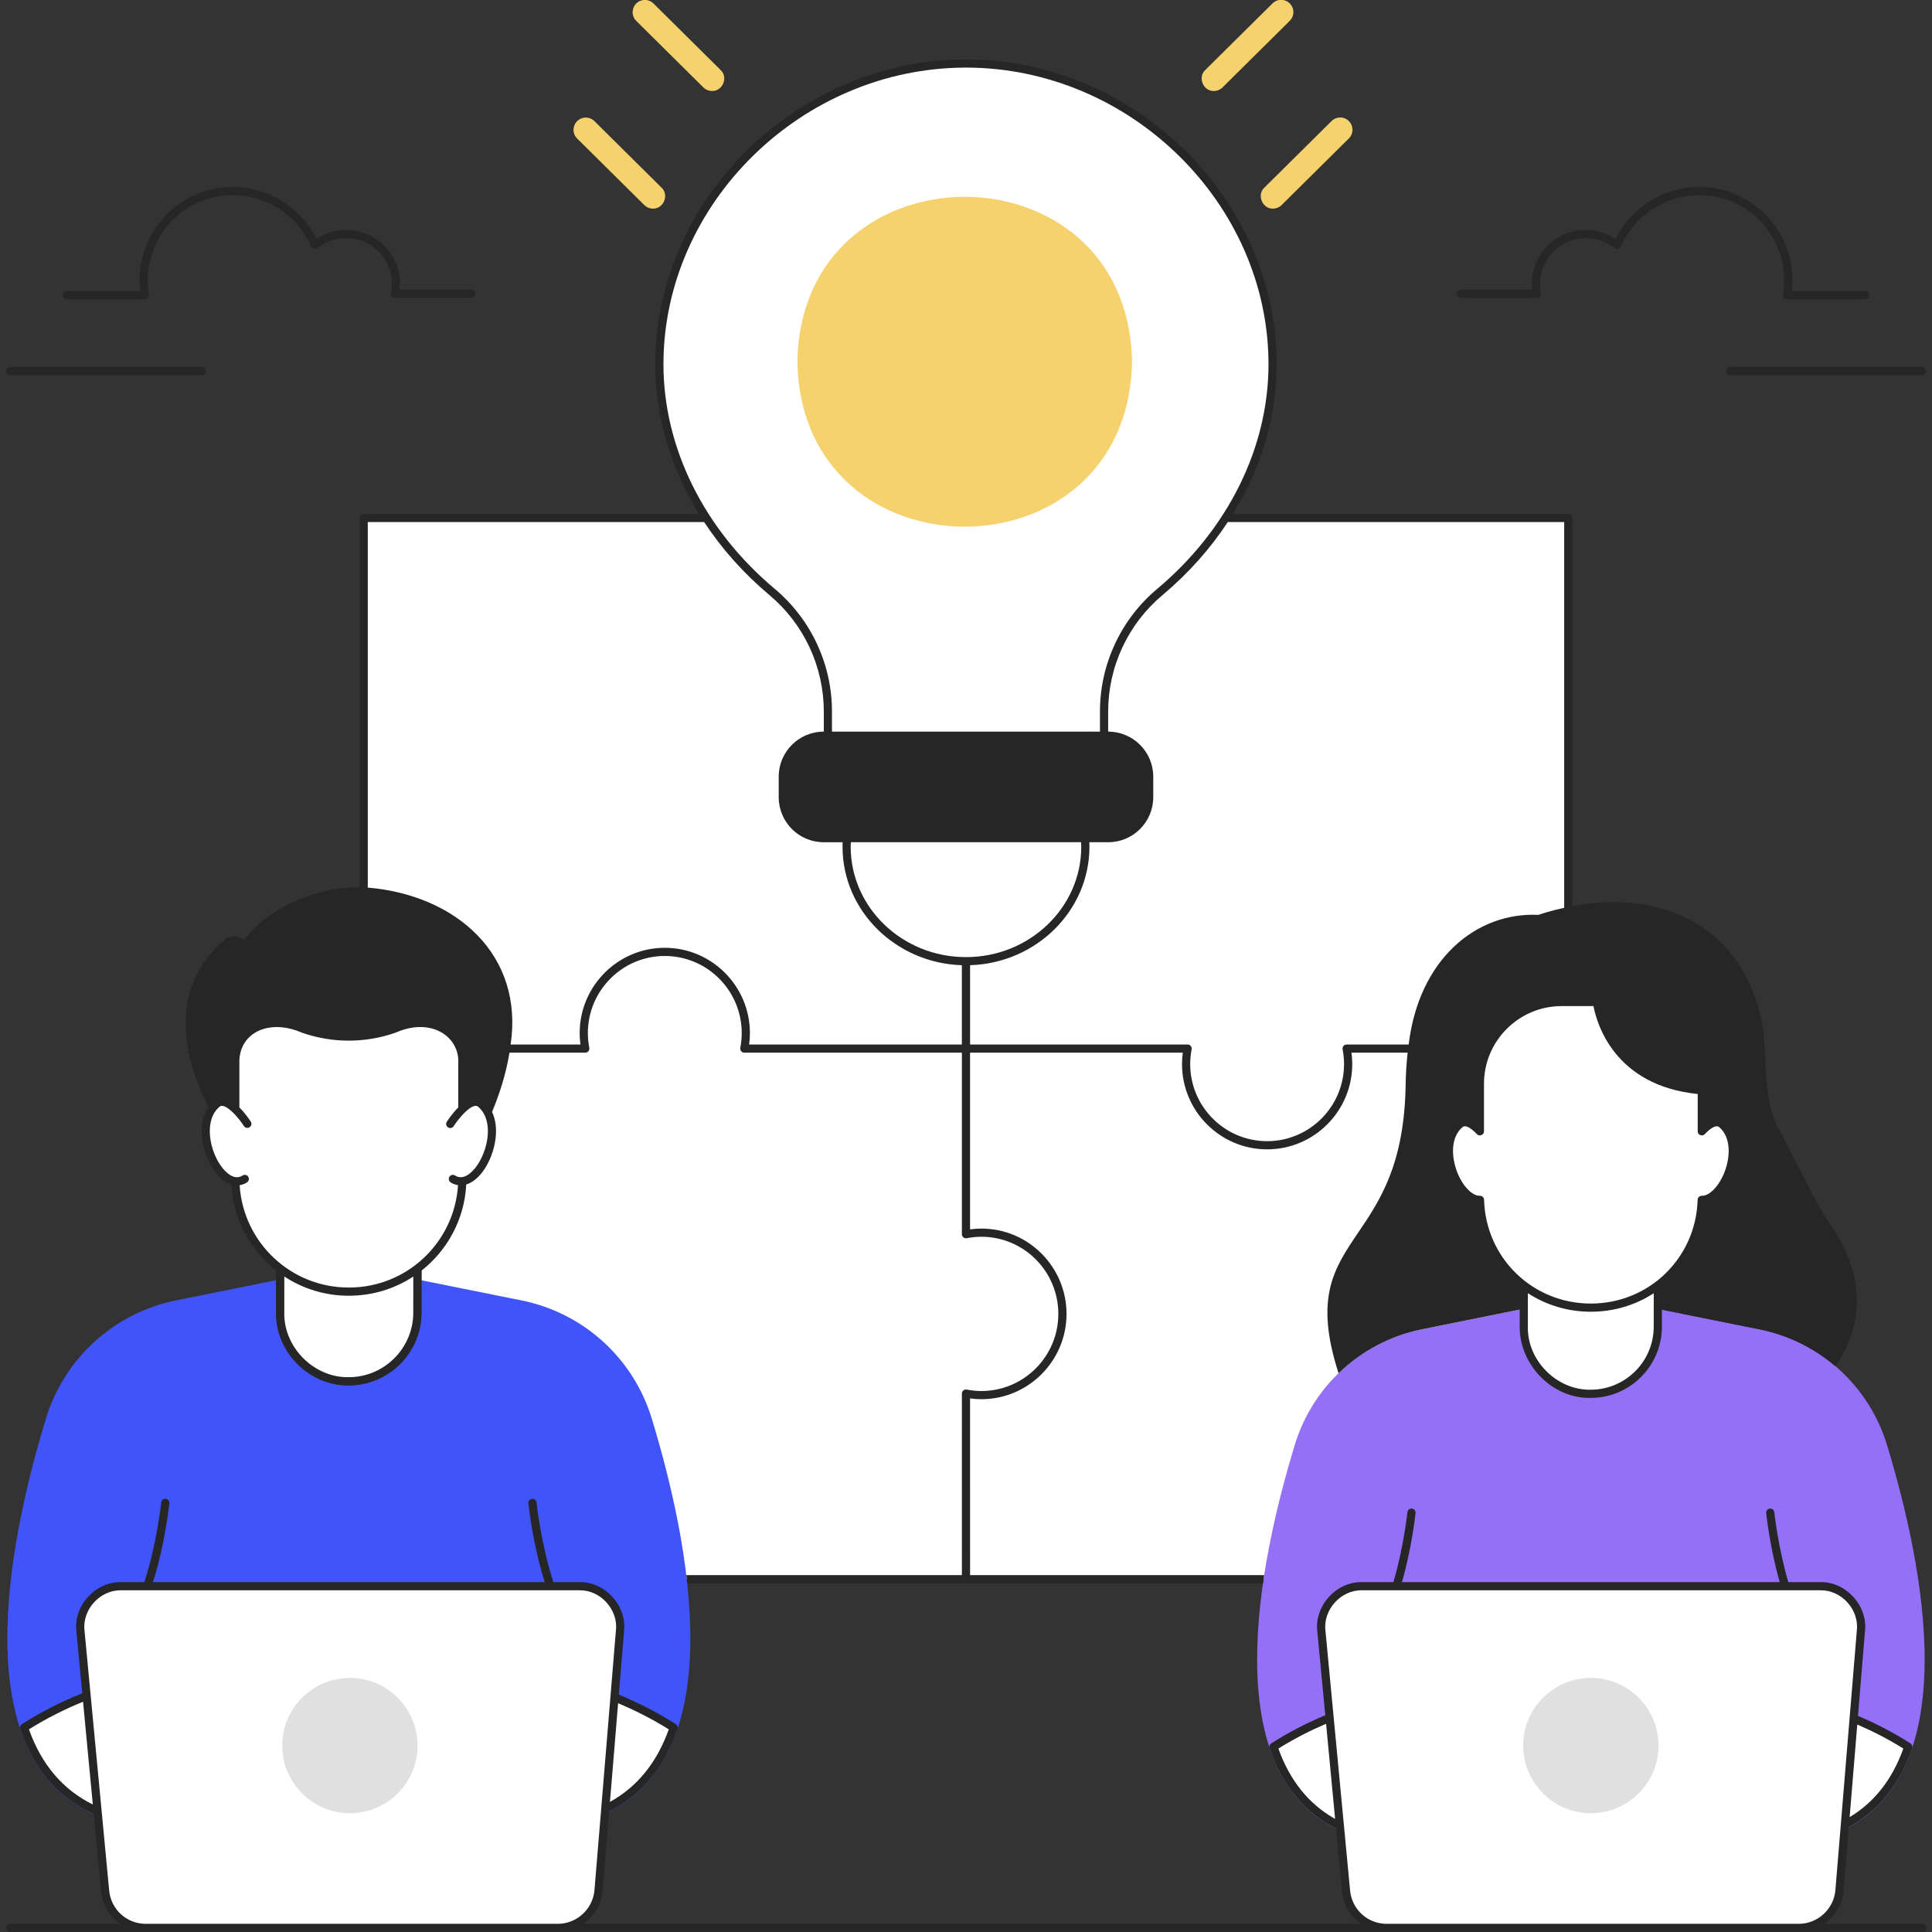 <svg width="100" height="100" viewBox="0 0 100 100" fill="none" xmlns="http://www.w3.org/2000/svg">
    <rect x="0" y="0" width="100" height="100" fill="#333333" stroke="none"/>
    <g clip-path="url(#clip0_16_6084)">
        <path d="M69.7 54.274C69.752 54.01 69.778 53.742 69.778 53.473C69.778 51.152 67.901 49.269 65.585 49.269C63.268 49.269 61.391 51.151 61.391 53.473C61.391 53.747 61.419 54.015 61.469 54.274H50V81.739H81.173V54.274H69.7Z" fill="white"/>
        <path d="M50.001 54.274V26.809H81.174V54.274H69.703C69.755 54.538 69.781 54.806 69.781 55.075C69.781 57.397 67.904 59.279 65.588 59.279C63.271 59.279 61.394 57.397 61.394 55.075C61.394 54.801 61.422 54.533 61.472 54.274H50.001ZM49.999 54.274H38.526C38.578 54.01 38.604 53.742 38.605 53.473C38.605 51.151 36.727 49.269 34.411 49.269C32.094 49.269 30.217 51.151 30.217 53.473C30.217 53.747 30.245 54.015 30.295 54.274H18.826V81.739H49.999V72.132C50.258 72.182 50.525 72.21 50.798 72.21C53.115 72.21 54.992 70.328 54.992 68.007C54.992 65.685 53.115 63.803 50.798 63.803C50.525 63.803 50.258 63.831 49.999 63.881V54.274Z" fill="white"/>
        <path d="M49.999 54.274H38.526C38.578 54.01 38.604 53.742 38.605 53.473C38.605 51.151 36.727 49.269 34.411 49.269C32.094 49.269 30.217 51.151 30.217 53.473C30.217 53.747 30.245 54.015 30.295 54.274H18.826V26.809H49.999V36.416C50.263 36.364 50.53 36.338 50.798 36.338C53.115 36.338 54.992 38.22 54.992 40.542C54.992 42.864 53.115 44.745 50.798 44.745C50.525 44.745 50.258 44.717 49.999 44.667V54.274Z" fill="white"/>
        <path d="M65.87 18.853C65.87 10.256 58.428 3.287 50 3.287C41.573 3.287 34.131 10.256 34.131 18.853C34.131 23.563 36.562 27.784 39.962 30.638C40.867 31.398 41.595 32.346 42.095 33.417C42.594 34.487 42.853 35.655 42.853 36.836V39.811H57.147V36.837C57.147 35.655 57.406 34.488 57.906 33.417C58.405 32.346 59.133 31.398 60.038 30.638C63.438 27.784 65.87 23.563 65.87 18.853Z" fill="white"/>
        <path d="M58.593 18.724C58.399 7.341 41.466 7.343 41.273 18.725C41.468 30.108 58.4 30.106 58.593 18.724Z" fill="#F5D26E"/>
        <path d="M43.93 42.717C43.857 43.082 43.821 43.453 43.82 43.825C43.82 47.099 46.587 49.753 49.999 49.753C53.412 49.753 56.178 47.099 56.178 43.825C56.178 43.446 56.14 43.076 56.069 42.717H43.93Z" fill="white"/>
        <path d="M36.855 4.71C36.687 4.71 36.527 4.644 36.408 4.526L32.935 1.085C32.876 1.027 32.828 0.957 32.795 0.88C32.762 0.803 32.745 0.72 32.744 0.637C32.744 0.553 32.76 0.47 32.791 0.392C32.823 0.315 32.869 0.244 32.928 0.185C32.987 0.126 33.057 0.078 33.134 0.046C33.212 0.014 33.294 -0.003 33.378 -0.003C33.462 -0.003 33.545 0.013 33.622 0.046C33.699 0.078 33.769 0.125 33.828 0.184L37.301 3.625C37.709 4.001 37.399 4.729 36.855 4.71ZM33.796 10.798C33.628 10.799 33.468 10.732 33.349 10.614L29.877 7.174C29.817 7.115 29.769 7.046 29.736 6.969C29.703 6.892 29.686 6.809 29.686 6.725C29.685 6.641 29.701 6.559 29.732 6.481C29.764 6.404 29.81 6.333 29.869 6.274C29.928 6.214 29.998 6.167 30.076 6.135C30.153 6.102 30.235 6.086 30.319 6.086C30.403 6.086 30.486 6.102 30.563 6.134C30.64 6.166 30.71 6.213 30.77 6.272L34.242 9.713C34.65 10.089 34.34 10.818 33.796 10.798ZM62.831 4.71C62.286 4.729 61.977 4 62.384 3.624L65.857 0.184C65.915 0.124 65.986 0.076 66.063 0.043C66.141 0.01 66.224 -0.007 66.308 -0.007C66.392 -0.008 66.476 0.009 66.554 0.041C66.631 0.073 66.702 0.121 66.761 0.181C66.82 0.24 66.867 0.311 66.899 0.39C66.93 0.468 66.946 0.551 66.945 0.635C66.944 0.72 66.926 0.803 66.892 0.88C66.859 0.957 66.81 1.027 66.749 1.085L63.277 4.526C63.158 4.644 62.998 4.71 62.831 4.71ZM65.889 10.798C65.345 10.818 65.036 10.089 65.443 9.713L68.915 6.272C68.974 6.212 69.044 6.164 69.122 6.131C69.2 6.099 69.283 6.082 69.367 6.081C69.451 6.081 69.535 6.097 69.612 6.13C69.69 6.162 69.761 6.209 69.82 6.269C69.879 6.329 69.926 6.4 69.958 6.478C69.989 6.556 70.005 6.64 70.004 6.724C70.003 6.808 69.985 6.891 69.951 6.968C69.918 7.046 69.869 7.115 69.808 7.174L66.336 10.614C66.217 10.732 66.056 10.799 65.889 10.798Z" fill="#F5D26E"/>
        <path d="M33.734 73.421C33.267 71.889 32.395 70.512 31.209 69.437C30.023 68.361 28.568 67.626 26.998 67.311L21.75 66.255C21.735 66.252 21.72 66.249 21.705 66.251L18.042 66.299L14.374 66.251C14.359 66.251 14.344 66.253 14.329 66.255L9.11 67.309C7.542 67.625 6.088 68.36 4.903 69.435C3.718 70.511 2.846 71.887 2.38 73.417C0.422 79.831 -1.848 91.025 4.953 93.942C4.986 93.956 5.021 93.962 5.056 93.959C5.09 93.956 5.124 93.944 5.153 93.924C5.183 93.905 5.207 93.879 5.223 93.848C5.24 93.817 5.248 93.783 5.248 93.748H30.865C30.865 93.783 30.873 93.817 30.89 93.848C30.907 93.879 30.931 93.905 30.96 93.924C30.989 93.943 31.023 93.955 31.057 93.958C31.092 93.961 31.127 93.956 31.159 93.942C37.96 91.025 35.691 79.833 33.734 73.421Z" fill="#4054F9"/>
        <path d="M7.356 86.953C5.875 87.197 3.505 87.975 1.244 89.422C1.895 91.357 3.083 92.907 5.043 93.748L9.301 93.299C8.608 91.151 7.696 88.319 7.671 88.244C7.528 87.821 7.424 87.389 7.356 86.953ZM28.758 86.953C30.238 87.197 32.609 87.975 34.87 89.422C34.219 91.357 33.031 92.907 31.071 93.748L26.813 93.299C27.506 91.151 28.417 88.319 28.443 88.244C28.586 87.821 28.69 87.389 28.758 86.953Z" fill="white"/>
        <path d="M29.984 82.102H6.269C5.022 82.102 4.046 83.175 4.164 84.416L5.441 97.874C5.491 98.398 5.734 98.884 6.123 99.238C6.512 99.592 7.02 99.788 7.546 99.788H28.873C29.404 99.788 29.916 99.589 30.306 99.23C30.696 98.87 30.937 98.377 30.981 97.848L32.092 84.391C32.194 83.158 31.221 82.102 29.984 82.102Z" fill="white"/>
        <path d="M18.111 86.848C16.18 86.848 14.609 88.419 14.609 90.35C14.609 92.281 16.18 93.852 18.111 93.852C20.042 93.852 21.613 92.281 21.613 90.35C21.613 88.419 20.042 86.848 18.111 86.848Z" fill="#E0E0E0"/>
        <path d="M14.504 62.937V67.945C14.504 69.914 16.106 71.507 18.075 71.495C20.025 71.482 21.6 69.9 21.603 67.949L21.609 62.937" fill="white"/>
        <path d="M18.053 71.706C17.561 71.707 17.073 71.611 16.619 71.424C16.164 71.236 15.751 70.96 15.403 70.613C15.05 70.264 14.77 69.849 14.579 69.391C14.389 68.933 14.292 68.441 14.293 67.945V62.937C14.293 62.881 14.315 62.827 14.355 62.788C14.395 62.748 14.448 62.726 14.505 62.726C14.56 62.726 14.614 62.748 14.654 62.788C14.694 62.827 14.716 62.881 14.716 62.937V67.945C14.716 68.841 15.066 69.681 15.701 70.313C16.01 70.621 16.377 70.866 16.78 71.032C17.184 71.199 17.616 71.284 18.053 71.283H18.074C19.901 71.272 21.39 69.776 21.392 67.949L21.398 62.937C21.398 62.881 21.42 62.827 21.46 62.787C21.5 62.748 21.553 62.726 21.61 62.726C21.726 62.726 21.821 62.821 21.821 62.937L21.815 67.95C21.812 70.008 20.136 71.693 18.077 71.706H18.053Z" fill="#262626"/>
        <path d="M14.504 62.937V67.945C14.504 69.914 16.106 71.507 18.075 71.495C20.025 71.482 21.6 69.9 21.603 67.949L21.609 62.937" fill="white"/>
        <path d="M20.4 53.253C18.879 53.785 17.223 53.785 15.702 53.253C12.68 52.194 12.243 54.245 12.18 54.861V60.993C12.18 64.23 14.804 66.854 18.041 66.854H18.072C21.31 66.854 23.934 64.23 23.934 60.993V55.028C23.934 55.01 23.923 52.019 20.4 53.253Z" fill="white"/>
        <path d="M23.307 58.175C23.307 58.175 24.305 56.62 24.896 57.13C26.365 58.401 24.698 61.837 23.442 61.021M12.808 58.175C12.808 58.175 11.809 56.62 11.219 57.13C9.749 58.401 11.417 61.837 12.672 61.021" fill="white"/>
        <path d="M97.666 74.78C97.21 73.283 96.358 71.937 95.198 70.885C94.039 69.834 92.616 69.115 91.081 68.808L85.953 67.776C85.938 67.773 85.924 67.771 85.909 67.771L82.329 67.818L78.745 67.771C78.73 67.771 78.715 67.772 78.701 67.776L73.601 68.805C72.068 69.114 70.647 69.832 69.488 70.884C68.33 71.935 67.478 73.28 67.022 74.777C65.108 81.044 62.89 91.985 69.539 94.837C69.571 94.85 69.606 94.856 69.641 94.853C69.676 94.85 69.709 94.838 69.739 94.819C69.768 94.8 69.792 94.773 69.808 94.743C69.825 94.712 69.834 94.677 69.834 94.642H94.854C94.854 94.677 94.862 94.712 94.879 94.743C94.895 94.773 94.919 94.8 94.949 94.819C94.978 94.838 95.011 94.85 95.046 94.853C95.081 94.856 95.116 94.85 95.148 94.837C101.797 91.986 99.58 81.047 97.666 74.78Z" fill="#9370F7"/>
        <path d="M71.886 88.003C70.439 88.242 68.123 89.002 65.914 90.416C66.55 92.307 67.711 93.821 69.626 94.642L73.787 94.204C73.109 92.106 72.219 89.339 72.194 89.265C72.055 88.854 71.952 88.432 71.886 88.003ZM92.797 88.003C94.244 88.242 96.56 89.002 98.769 90.416C98.133 92.307 96.972 93.821 95.057 94.642L90.896 94.204C91.573 92.106 92.464 89.339 92.489 89.265C92.628 88.854 92.731 88.432 92.797 88.003ZM78.871 63.782V68.675C78.871 70.599 80.436 72.155 82.36 72.143C84.265 72.131 85.804 70.585 85.807 68.679L85.813 63.782H78.871V63.782Z" fill="white"/>
        <path d="M89.127 58.183C88.823 57.92 88.409 58.218 88.085 58.558V56.433C84.114 56.112 82.852 53.335 82.659 51.864H80.83C78.494 51.864 76.6 53.758 76.6 56.094V58.558C76.276 58.218 75.861 57.92 75.557 58.183C74.264 59.302 75.458 62.135 76.604 62.104C76.69 65.2 79.225 67.684 82.342 67.684C85.459 67.684 87.995 65.2 88.081 62.104C89.227 62.135 90.421 59.302 89.127 58.183Z" fill="white"/>
        <path d="M94.807 63.494C94.016 62.358 92.878 59.947 92.211 58.7C90.971 56.678 91.693 54.191 90.987 52.06C89.566 47.395 85.323 46.134 81.384 46.906V26.809C81.384 26.753 81.362 26.699 81.322 26.66C81.282 26.62 81.229 26.598 81.172 26.598H63.82C65.284 24.215 66.08 21.55 66.08 18.854C66.08 10.301 58.715 3.076 49.999 3.076C41.282 3.076 33.918 10.301 33.918 18.854C33.918 21.55 34.713 24.215 36.178 26.598L36.177 26.598H18.825C18.769 26.598 18.715 26.62 18.675 26.66C18.636 26.699 18.613 26.753 18.613 26.809V45.925C18.466 45.923 18.32 45.925 18.173 45.932C16.489 46.023 14.066 46.791 12.623 48.647C12.52 48.562 12.398 48.506 12.267 48.481C12.149 48.459 12.029 48.464 11.913 48.494C11.798 48.525 11.691 48.582 11.6 48.66C8.489 51.334 9.681 55.119 10.788 57.301C10.117 58.277 10.513 59.827 11.131 60.649C11.391 60.995 11.684 61.219 11.978 61.309C12.072 63.115 12.957 64.714 14.292 65.766V67.945C14.249 69.975 16.047 71.761 18.076 71.706C20.134 71.694 21.811 70.008 21.814 67.95L21.816 65.769C23.153 64.717 24.04 63.117 24.133 61.309C24.427 61.219 24.721 60.995 24.981 60.649C25.548 59.894 25.93 58.525 25.469 57.551C25.825 56.7 26.184 55.633 26.37 54.486H30.294C30.422 54.489 30.529 54.361 30.501 54.235C30.453 53.984 30.428 53.729 30.427 53.474C30.427 51.272 32.214 49.481 34.409 49.481C36.605 49.481 38.392 51.272 38.392 53.474C38.392 53.722 38.367 53.978 38.318 54.235C38.29 54.361 38.397 54.489 38.525 54.486H49.787V63.882C49.783 64.01 49.912 64.118 50.038 64.089C50.288 64.04 50.542 64.015 50.797 64.014C52.993 64.014 54.779 65.805 54.779 68.007C54.779 70.208 52.993 71.999 50.797 71.999C50.549 71.999 50.294 71.974 50.038 71.925C49.912 71.897 49.783 72.003 49.787 72.132V81.528H35.523C35.539 81.669 35.556 81.81 35.571 81.951H65.37C65.391 81.81 65.412 81.669 65.434 81.528H50.211L50.21 72.381C50.408 72.409 50.605 72.422 50.797 72.422C53.226 72.422 55.203 70.441 55.203 68.007C55.203 65.572 53.226 63.591 50.797 63.591C50.604 63.591 50.407 63.605 50.21 63.632V54.486H61.222C61.195 54.681 61.181 54.878 61.181 55.075C61.181 57.51 63.157 59.49 65.587 59.49C68.016 59.49 69.992 57.51 69.992 55.075C69.992 54.881 69.978 54.684 69.951 54.486H72.859C72.798 55.034 72.764 55.584 72.756 56.136C72.691 60.267 71.425 62.136 70.308 63.786C69.04 65.659 68.022 67.165 69.284 71.08C70.475 69.924 71.973 69.134 73.6 68.805L78.66 67.784V68.579C78.6 70.6 80.326 72.413 82.362 72.355C84.376 72.342 86.017 70.694 86.019 68.679L86.02 67.789L91.08 68.808C92.531 69.1 93.883 69.76 95.006 70.723C95.476 70.033 95.895 69.165 96.05 68.144C96.28 66.611 95.862 65.05 94.807 63.494ZM34.34 18.854C34.34 10.53 41.511 3.499 49.999 3.499C58.486 3.499 65.657 10.53 65.657 18.854C65.657 23.169 63.559 27.406 59.9 30.477C58.971 31.255 58.223 32.228 57.711 33.327C57.198 34.426 56.933 35.624 56.934 36.837V37.869H43.062V36.837C43.064 35.624 42.799 34.426 42.286 33.327C41.774 32.228 41.026 31.255 40.097 30.476C36.438 27.405 34.34 23.169 34.34 18.854ZM21.391 67.949C21.388 69.776 19.9 71.272 18.073 71.283C16.272 71.332 14.677 69.747 14.715 67.945V66.071C15.702 66.721 16.858 67.067 18.04 67.066H18.072C19.252 67.067 20.407 66.722 21.393 66.073L21.391 67.949ZM24.643 60.395C24.467 60.628 24.01 61.14 23.556 60.844C23.533 60.829 23.507 60.818 23.479 60.813C23.452 60.808 23.424 60.808 23.397 60.814C23.37 60.82 23.344 60.831 23.321 60.847C23.298 60.862 23.279 60.883 23.263 60.906C23.248 60.929 23.238 60.955 23.233 60.983C23.228 61.01 23.228 61.038 23.234 61.065C23.24 61.092 23.251 61.118 23.267 61.141C23.282 61.164 23.302 61.183 23.326 61.199C23.441 61.275 23.571 61.325 23.707 61.345C23.524 64.297 21.068 66.642 18.072 66.642H18.04C15.043 66.642 12.587 64.297 12.404 61.345C12.54 61.325 12.671 61.275 12.786 61.199C12.833 61.168 12.866 61.12 12.877 61.065C12.889 61.01 12.879 60.953 12.848 60.906C12.817 60.859 12.769 60.826 12.714 60.814C12.66 60.803 12.602 60.813 12.555 60.844C12.101 61.139 11.644 60.628 11.469 60.395C10.86 59.584 10.522 58.011 11.356 57.29C11.406 57.246 11.457 57.233 11.525 57.242C11.87 57.291 12.385 57.911 12.629 58.289C12.66 58.334 12.707 58.365 12.761 58.375C12.815 58.386 12.87 58.375 12.916 58.346C12.962 58.316 12.995 58.27 13.008 58.217C13.02 58.164 13.012 58.108 12.984 58.061C12.942 57.994 12.705 57.635 12.39 57.319V54.871C12.457 53.422 13.959 52.722 15.631 53.453C17.198 54 18.903 54 20.469 53.453C22.326 52.627 23.793 53.666 23.721 55.028V57.319C23.407 57.635 23.17 57.994 23.127 58.061C23.097 58.108 23.086 58.165 23.098 58.22C23.11 58.275 23.143 58.323 23.191 58.353C23.238 58.383 23.295 58.394 23.35 58.382C23.405 58.37 23.453 58.337 23.483 58.289C23.727 57.911 24.241 57.291 24.586 57.242C24.654 57.233 24.705 57.246 24.756 57.29C25.59 58.011 25.252 59.584 24.643 60.395ZM49.786 49.959V54.063H38.774C38.801 53.864 38.815 53.667 38.815 53.473C38.815 51.039 36.838 49.058 34.409 49.058C31.98 49.058 30.004 51.039 30.004 53.473C30.004 53.667 30.017 53.864 30.044 54.063H26.43C27.115 49.448 23.655 46.336 19.036 45.941V27.021H36.446C37.353 28.399 38.486 29.677 39.825 30.8C40.707 31.539 41.416 32.463 41.903 33.506C42.389 34.549 42.641 35.686 42.64 36.837V37.869H42.635C41.351 37.869 40.306 38.914 40.306 40.198V41.265C40.306 42.549 41.351 43.594 42.635 43.594H43.614C43.611 43.671 43.609 43.748 43.609 43.825C43.609 47.142 46.361 49.851 49.787 49.959L49.786 49.959ZM49.999 49.541C46.708 49.541 44.031 46.977 44.031 43.825C44.031 43.748 44.038 43.671 44.041 43.593H55.956C55.96 43.671 55.966 43.748 55.966 43.825C55.966 46.977 53.289 49.541 49.999 49.541ZM72.913 54.063H69.702C69.573 54.059 69.467 54.188 69.494 54.314C69.543 54.57 69.568 54.826 69.568 55.075C69.568 57.276 67.782 59.067 65.586 59.067C63.39 59.067 61.604 57.276 61.604 55.075C61.604 54.826 61.629 54.57 61.678 54.314C61.705 54.188 61.599 54.059 61.471 54.063H50.211V49.959C53.637 49.851 56.389 47.142 56.389 43.825C56.389 43.748 56.387 43.671 56.384 43.593H57.363C58.647 43.593 59.692 42.549 59.692 41.264V40.198C59.692 38.914 58.647 37.869 57.363 37.869H57.358V36.837C57.357 35.686 57.608 34.549 58.095 33.505C58.581 32.462 59.291 31.539 60.173 30.8C61.511 29.677 62.645 28.399 63.552 27.02H80.962V46.989C80.267 47.138 79.783 47.3 79.632 47.353C76.39 47.202 73.438 49.671 72.913 54.063ZM85.596 68.679C85.593 70.461 84.141 71.92 82.359 71.931C80.602 71.979 79.045 70.433 79.082 68.675V66.936C80.017 67.543 81.135 67.895 82.342 67.895C83.547 67.895 84.664 67.544 85.598 66.938L85.596 68.679ZM89.262 60.664C88.984 61.379 88.497 61.893 88.099 61.893C87.979 61.886 87.872 61.977 87.869 62.098C87.785 65.112 85.357 67.472 82.342 67.472C79.327 67.472 76.899 65.112 76.815 62.098C76.814 62.069 76.807 62.041 76.795 62.015C76.783 61.989 76.766 61.965 76.744 61.946C76.722 61.927 76.697 61.912 76.67 61.903C76.643 61.894 76.614 61.89 76.585 61.893C76.186 61.893 75.7 61.379 75.422 60.665C75.143 59.944 75.046 58.904 75.695 58.343C75.889 58.174 76.249 58.497 76.446 58.704C76.57 58.841 76.817 58.743 76.811 58.558V56.094C76.811 53.878 78.614 52.075 80.83 52.075H82.478C82.646 52.962 83.552 56.184 87.873 56.626V58.558C87.867 58.743 88.114 58.842 88.238 58.704C88.435 58.497 88.796 58.175 88.989 58.343C89.637 58.904 89.541 59.944 89.262 60.664Z" fill="#262626"/>
        <path d="M94.215 82.102H70.5C69.253 82.102 68.277 83.175 68.394 84.416L69.671 97.873C69.721 98.397 69.964 98.884 70.353 99.238C70.743 99.592 71.25 99.788 71.776 99.788H93.104C93.635 99.788 94.146 99.589 94.536 99.229C94.927 98.87 95.168 98.377 95.211 97.848L96.323 84.39C96.424 83.158 95.452 82.102 94.215 82.102Z" fill="white"/>
        <path d="M82.342 86.848C80.411 86.848 78.84 88.419 78.84 90.35C78.84 92.281 80.411 93.852 82.342 93.852C84.273 93.852 85.844 92.281 85.844 90.35C85.844 88.419 84.273 86.848 82.342 86.848Z" fill="#E0E0E0"/>
        <path d="M99.483 99.577H94.43C94.981 99.191 95.364 98.575 95.422 97.865L95.694 94.568C97.235 93.737 98.337 92.367 98.971 90.484C98.986 90.439 98.986 90.391 98.97 90.346C98.954 90.302 98.924 90.264 98.884 90.238C97.975 89.656 97.048 89.185 96.169 88.814L96.533 84.408C96.67 83.094 95.536 81.862 94.215 81.89H92.563C92.039 80.124 91.841 78.3 91.837 78.272C91.825 78.156 91.719 78.069 91.605 78.084C91.489 78.096 91.405 78.2 91.417 78.316C91.429 78.431 91.616 80.154 92.119 81.89H72.565C73.068 80.154 73.256 78.431 73.268 78.316C73.274 78.26 73.258 78.204 73.222 78.161C73.187 78.117 73.136 78.089 73.08 78.084C73.052 78.08 73.024 78.083 72.998 78.09C72.971 78.098 72.946 78.111 72.924 78.129C72.903 78.146 72.885 78.168 72.872 78.192C72.858 78.217 72.85 78.244 72.848 78.272C72.845 78.3 72.646 80.124 72.122 81.89H70.499C69.167 81.861 68.029 83.113 68.183 84.436L68.596 88.781C67.694 89.157 66.739 89.638 65.801 90.238C65.761 90.264 65.731 90.302 65.716 90.346C65.7 90.391 65.7 90.439 65.715 90.484C66.37 92.433 67.526 93.833 69.153 94.653L69.46 97.893C69.491 98.228 69.594 98.552 69.763 98.843C69.932 99.133 70.162 99.384 70.437 99.577H30.199C30.75 99.191 31.133 98.575 31.192 97.865L31.53 93.762C33.205 92.925 34.396 91.492 35.07 89.49C35.085 89.445 35.084 89.396 35.069 89.352C35.053 89.308 35.023 89.27 34.983 89.244C33.992 88.609 32.98 88.105 32.03 87.714L32.303 84.408C32.44 83.093 31.306 81.862 29.985 81.89H28.643C28.008 79.964 27.773 77.799 27.769 77.767C27.763 77.712 27.735 77.661 27.692 77.626C27.648 77.591 27.593 77.575 27.537 77.581C27.482 77.587 27.43 77.614 27.395 77.657C27.36 77.701 27.343 77.756 27.349 77.812C27.362 77.939 27.585 79.983 28.196 81.89H7.917C8.529 79.982 8.752 77.939 8.765 77.812C8.771 77.756 8.754 77.7 8.719 77.656C8.684 77.613 8.632 77.585 8.577 77.579C8.549 77.576 8.521 77.579 8.494 77.586C8.468 77.594 8.443 77.607 8.421 77.625C8.399 77.642 8.381 77.664 8.368 77.688C8.355 77.713 8.347 77.74 8.344 77.767C8.341 77.799 8.106 79.964 7.471 81.89H6.269C4.937 81.861 3.799 83.113 3.953 84.436L4.258 87.644C3.257 88.044 2.183 88.57 1.13 89.244C1.09 89.27 1.06 89.308 1.044 89.352C1.029 89.396 1.028 89.445 1.044 89.49C1.752 91.597 3.034 93.076 4.85 93.891L5.23 97.893C5.261 98.228 5.364 98.552 5.533 98.843C5.702 99.133 5.932 99.384 6.207 99.577H0.516C0.46 99.577 0.406 99.599 0.367 99.639C0.327 99.678 0.305 99.732 0.305 99.788C0.305 99.844 0.327 99.898 0.367 99.938C0.406 99.977 0.46 100 0.516 100H99.483C99.511 100.001 99.54 99.996 99.567 99.986C99.593 99.976 99.618 99.961 99.638 99.941C99.659 99.921 99.676 99.898 99.687 99.871C99.698 99.845 99.704 99.817 99.704 99.788C99.704 99.76 99.698 99.731 99.687 99.705C99.676 99.679 99.659 99.655 99.638 99.635C99.618 99.616 99.593 99.6 99.567 99.59C99.54 99.58 99.511 99.576 99.483 99.577ZM34.615 89.511C34.003 91.229 32.981 92.489 31.571 93.266L31.993 88.159C32.84 88.514 33.732 88.958 34.615 89.511ZM1.499 89.511C2.443 88.919 3.4 88.448 4.299 88.082L4.804 93.4C3.26 92.637 2.147 91.334 1.499 89.511ZM28.873 99.577H7.546C7.072 99.579 6.614 99.403 6.263 99.084C5.913 98.765 5.694 98.326 5.651 97.854L4.374 84.396C4.248 83.314 5.179 82.29 6.269 82.313H29.984C31.067 82.288 31.996 83.297 31.881 84.373L30.77 97.831C30.689 98.81 29.856 99.577 28.873 99.577ZM98.516 90.505C97.947 92.101 97.012 93.289 95.737 94.054L96.132 89.261C96.906 89.595 97.714 90.004 98.516 90.505ZM66.17 90.505C67 89.985 67.838 89.564 68.638 89.223L69.105 94.146C67.749 93.386 66.762 92.166 66.17 90.505ZM71.776 99.577C71.302 99.579 70.844 99.403 70.493 99.084C70.143 98.765 69.924 98.326 69.881 97.854L68.604 84.396C68.478 83.314 69.409 82.29 70.499 82.313H94.215C95.297 82.288 96.226 83.297 96.111 84.373L95 97.831C94.919 98.81 94.086 99.577 93.104 99.577H71.776ZM96.538 15.489H92.498C92.467 15.489 92.436 15.482 92.409 15.469C92.381 15.456 92.356 15.438 92.336 15.414C92.316 15.391 92.302 15.363 92.294 15.333C92.285 15.304 92.284 15.273 92.289 15.242C92.347 14.897 92.364 14.542 92.34 14.187C92.186 11.993 90.415 10.239 88.219 10.109C86.376 9.998 84.645 11.058 83.91 12.746C83.899 12.773 83.881 12.797 83.859 12.817C83.837 12.837 83.811 12.852 83.783 12.862C83.755 12.871 83.725 12.875 83.696 12.872C83.666 12.869 83.638 12.86 83.612 12.845L83.324 12.682C82.861 12.393 82.313 12.274 81.773 12.344C80.713 12.475 79.854 13.341 79.73 14.402C79.7 14.656 79.71 14.913 79.761 15.164C79.767 15.194 79.767 15.226 79.759 15.257C79.752 15.287 79.738 15.316 79.718 15.34C79.698 15.364 79.673 15.384 79.645 15.397C79.616 15.411 79.585 15.418 79.554 15.418H75.6C75.544 15.418 75.49 15.395 75.451 15.356C75.411 15.316 75.388 15.262 75.388 15.206C75.388 15.15 75.411 15.096 75.451 15.056C75.49 15.017 75.544 14.995 75.6 14.995H79.307C79.284 14.781 79.285 14.566 79.31 14.354C79.456 13.101 80.47 12.079 81.721 11.925C82.366 11.845 82.995 11.981 83.539 12.318L83.622 12.364C84.476 10.639 86.302 9.569 88.244 9.687C90.651 9.83 92.594 11.753 92.762 14.158C92.783 14.461 92.776 14.765 92.741 15.067H96.538C96.566 15.065 96.595 15.07 96.621 15.08C96.648 15.09 96.673 15.105 96.693 15.125C96.714 15.145 96.73 15.168 96.742 15.195C96.753 15.221 96.759 15.249 96.759 15.278C96.759 15.306 96.753 15.335 96.742 15.361C96.73 15.387 96.714 15.411 96.693 15.431C96.673 15.45 96.648 15.466 96.622 15.476C96.595 15.486 96.566 15.491 96.538 15.489ZM99.483 19.419H89.552C89.496 19.419 89.442 19.397 89.403 19.357C89.363 19.317 89.341 19.264 89.341 19.207C89.341 19.151 89.363 19.098 89.403 19.058C89.442 19.018 89.496 18.996 89.552 18.996H99.483C99.539 18.996 99.593 19.018 99.632 19.058C99.672 19.098 99.694 19.151 99.694 19.207C99.694 19.264 99.672 19.317 99.632 19.357C99.593 19.397 99.539 19.419 99.483 19.419ZM7.502 15.489H3.461C3.405 15.489 3.351 15.467 3.312 15.427C3.272 15.388 3.25 15.334 3.25 15.278C3.25 15.222 3.272 15.168 3.312 15.128C3.351 15.088 3.405 15.066 3.461 15.066H7.258C7.223 14.765 7.216 14.461 7.237 14.158C7.405 11.752 9.347 9.83 11.755 9.686C13.696 9.569 15.523 10.639 16.378 12.364C16.941 12.005 17.596 11.835 18.278 11.924C19.529 12.079 20.543 13.101 20.689 14.353C20.714 14.568 20.715 14.783 20.692 14.994H24.399C24.455 14.994 24.509 15.016 24.548 15.056C24.588 15.096 24.61 15.149 24.61 15.206C24.61 15.262 24.588 15.316 24.548 15.355C24.509 15.395 24.455 15.417 24.399 15.417H20.445C20.315 15.421 20.209 15.29 20.238 15.163C20.288 14.915 20.299 14.659 20.269 14.402C20.145 13.34 19.286 12.475 18.226 12.344C17.677 12.276 17.144 12.391 16.682 12.677L16.387 12.845C16.282 12.907 16.135 12.858 16.088 12.745C15.353 11.058 13.623 10.001 11.78 10.108C9.584 10.239 7.812 11.993 7.659 14.187C7.634 14.539 7.651 14.893 7.71 15.242C7.734 15.367 7.629 15.492 7.502 15.489ZM10.447 19.419H0.516C0.46 19.419 0.406 19.397 0.367 19.357C0.327 19.317 0.305 19.264 0.305 19.207C0.305 19.151 0.327 19.098 0.367 19.058C0.406 19.018 0.46 18.996 0.516 18.996H10.447C10.503 18.996 10.556 19.018 10.596 19.058C10.636 19.098 10.658 19.151 10.658 19.207C10.658 19.264 10.636 19.317 10.596 19.357C10.556 19.397 10.503 19.419 10.447 19.419Z" fill="#262626"/>
    </g>
    <defs>
        <clipPath id="clip0_16_6084">
            <rect width="100" height="100" fill="white"/>
        </clipPath>
    </defs>
</svg>
